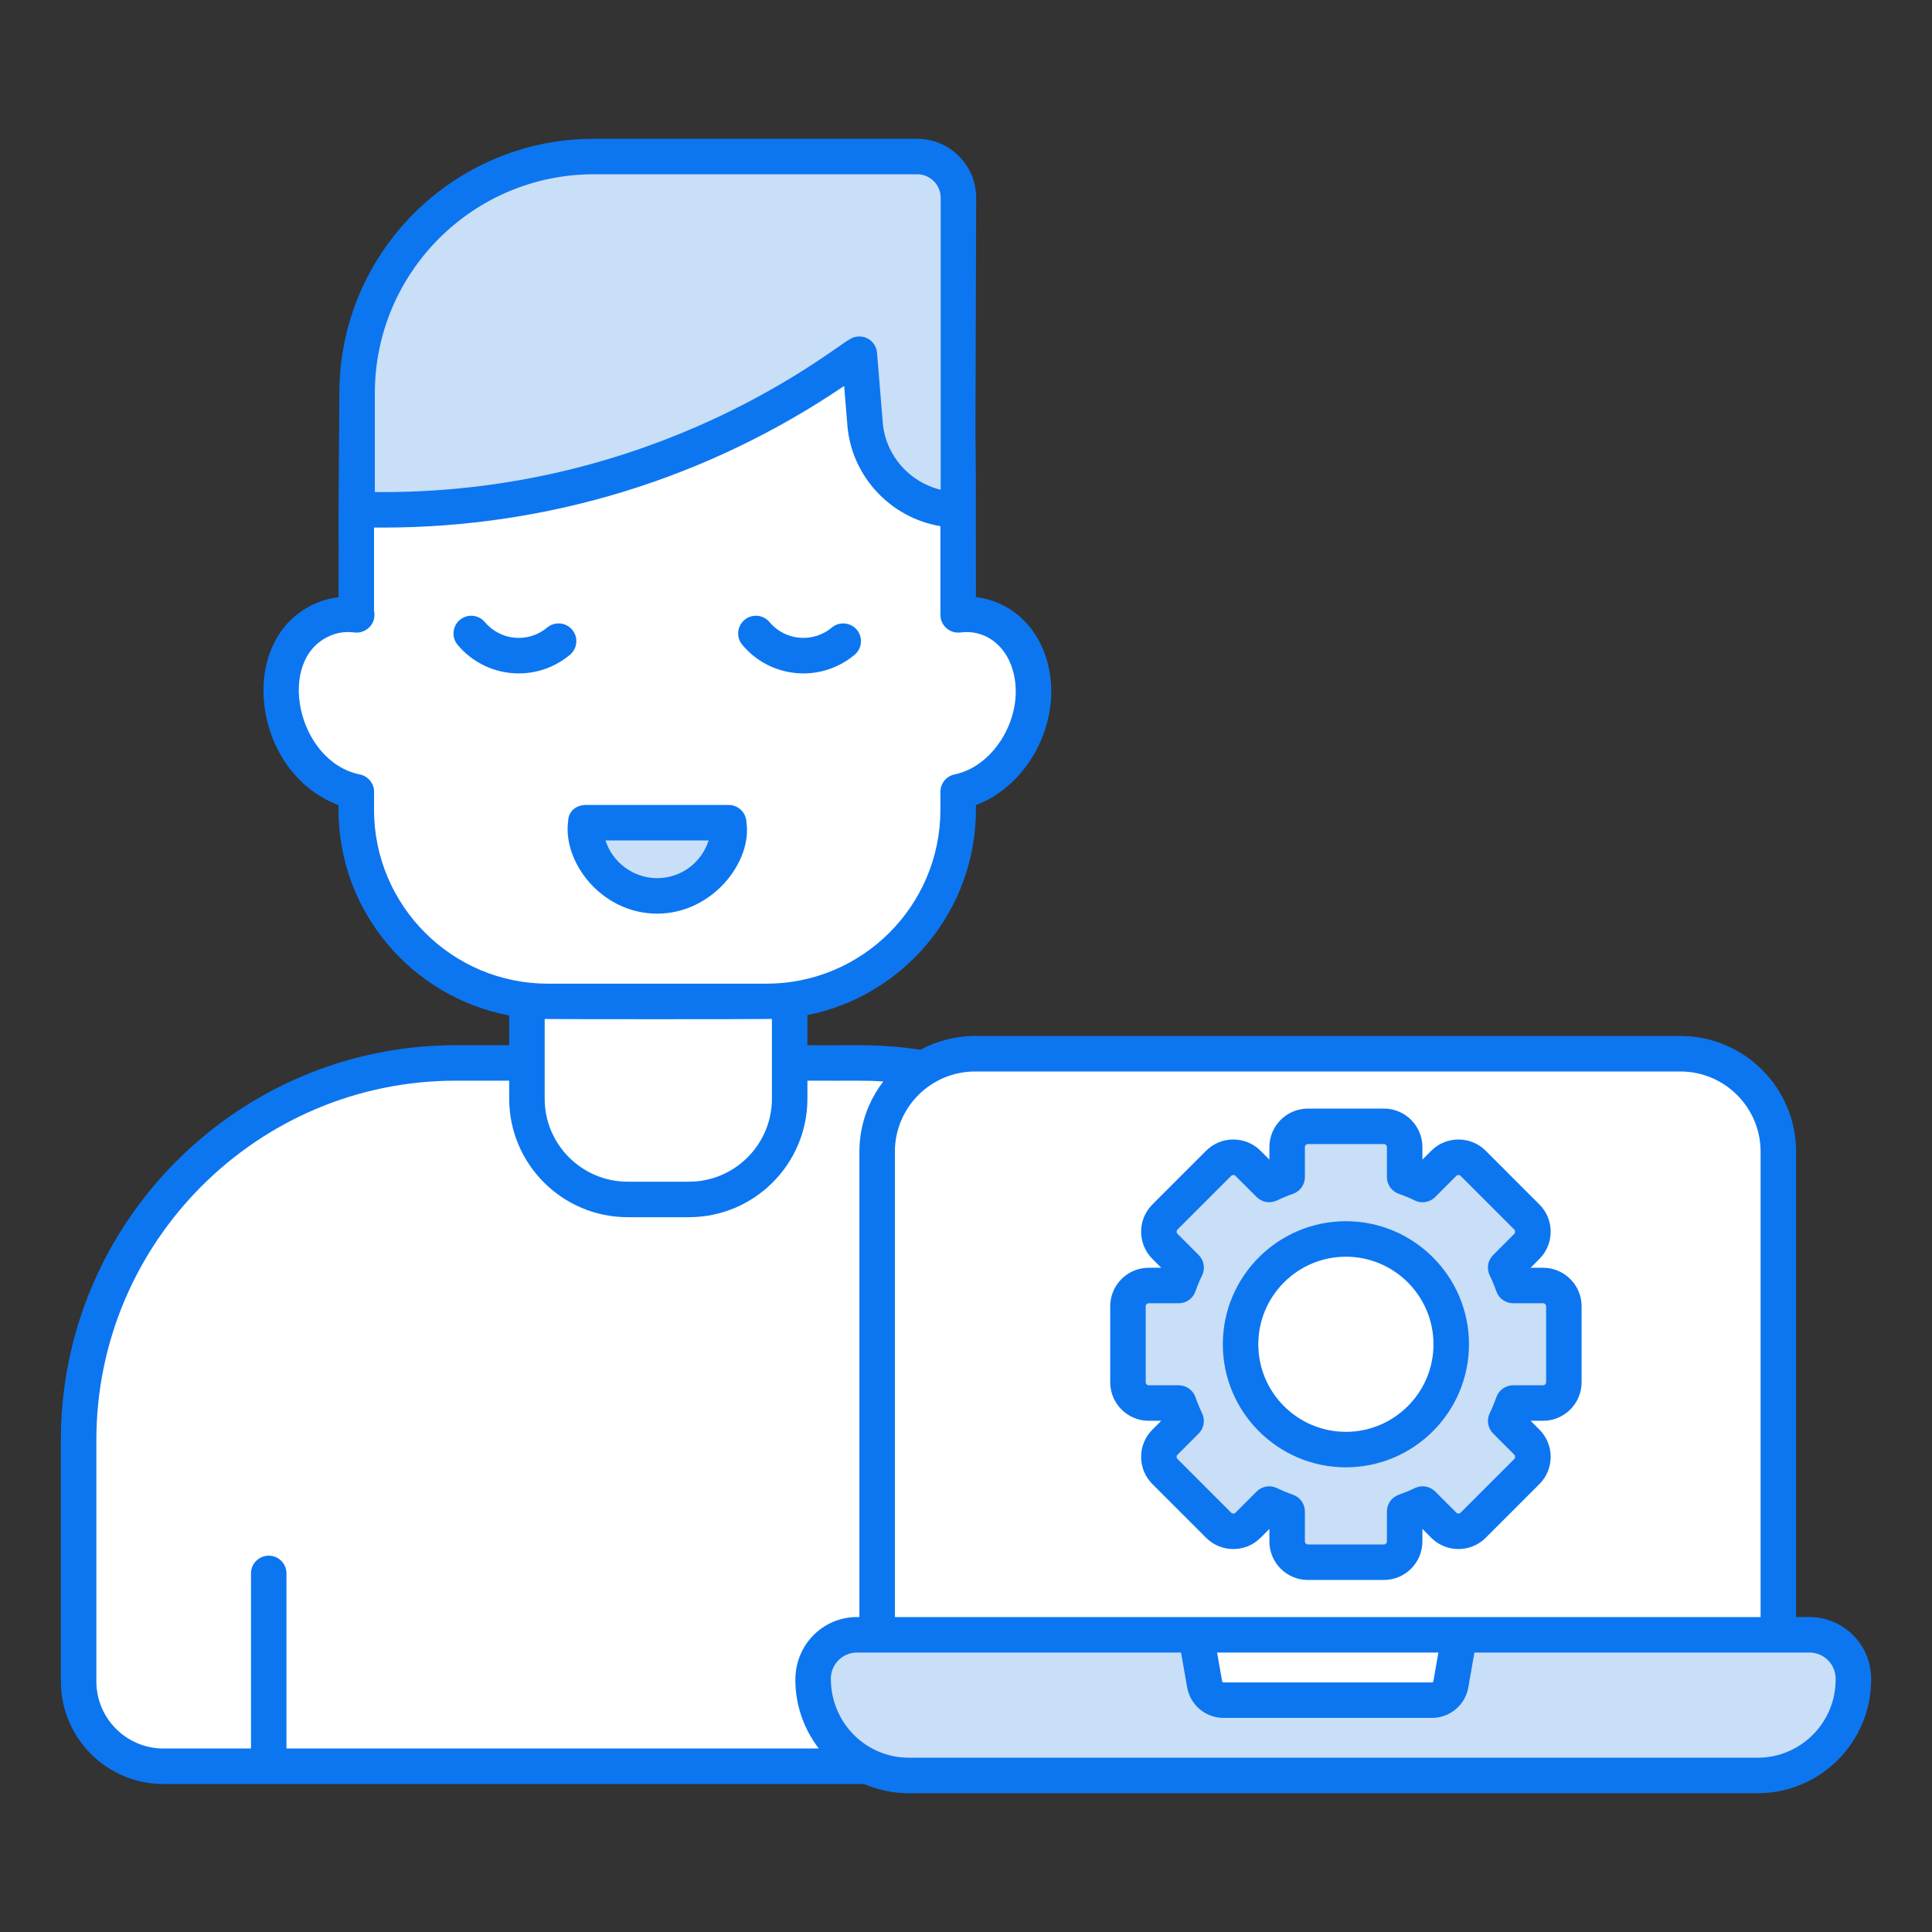 <svg enable-background="new 0 0 512 512" viewBox="0 0 512 512" xmlns="http://www.w3.org/2000/svg"><rect x="0" y="0" width="512" height="512" fill="#333333" stroke="none"/><g id="_x30_7_Client"><g><g><path d="m328.075 381.613v63.996c0 12.409-10.06 22.469-22.469 22.469h-262.302c-12.409 0-22.469-10.06-22.469-22.469v-63.996c0-55.185 44.737-99.922 99.922-99.922h107.396c55.185 0 99.922 44.737 99.922 99.922z" fill="#fff"/></g><g><path d="m209.267 254.422v36.747c0 14.746-11.954 26.699-26.699 26.699h-16.226c-14.746 0-26.699-11.954-26.699-26.699v-36.747c0-14.746 11.954-26.699 26.699-26.699h16.226c14.746-.001 26.699 11.953 26.699 26.699z" fill="#fff"/></g><g><path d="m253.995 52.414v90.789h-159.358v-39.011c0-34.633 28.076-62.709 62.709-62.709h85.719c6.036 0 10.93 4.894 10.93 10.931z" fill="#c9def7"/></g><g><path d="m94.417 162.948v-27.835h7.05c42.645 0 84.308-12.794 119.603-36.729l6.666-4.521 1.517 18.52c1.052 12.843 11.782 22.729 24.668 22.729v27.835c2.978-.397 5.956 0 8.775 1.191 10.125 4.328 14.136 17.868 8.855 30.217-3.574 8.339-10.443 14.017-17.63 15.486 0 30.679-24.87 55.549-55.549 55.549h-48.407c-30.679 0-55.549-24.87-55.549-55.549h.04c-.04 0-.04 0-.04 0-7.227-1.469-14.056-7.147-17.63-15.486-5.241-12.349-1.271-25.889 8.894-30.217 2.82-1.19 5.798-1.587 8.737-1.19.04-.04.079-.04.119 0z" fill="#fff"/></g><g><path d="m155.25 218.025c-.003.144-.043.279-.043.424 0 10.469 8.503 18.972 18.972 18.972 10.507 0 18.972-8.503 18.972-18.972 0-.145-.039-.279-.043-.424z" fill="#c9def7"/></g><g><path d="m471.281 305.199v128.041h-238.83v-128.041c0-14.329 11.616-25.945 25.945-25.945h186.938c14.33-.001 25.947 11.615 25.947 25.945z" fill="#fff"/></g><g><path d="m491.164 444.866v.284c0 14.009-11.357 25.366-25.366 25.366h-224.954c-14.009 0-25.366-11.357-25.366-25.366v-.284c0-6.421 5.205-11.627 11.627-11.627h252.433c6.42.001 11.626 5.206 11.626 11.627z" fill="#c9def7"/></g><g><path d="m386.782 433.24-2.286 13.098c-.426 2.442-2.546 4.224-5.025 4.224h-55.209c-2.479 0-4.599-1.782-5.025-4.224l-2.286-13.098z" fill="#fff"/></g><g><path d="m400.991 371.817c-.571 1.633-1.23 3.216-1.967 4.761l5.615 5.615c2.147 2.147 2.147 5.628 0 7.774l-14.239 14.239c-2.147 2.147-5.628 2.147-7.774 0l-5.626-5.624c-1.534.748-3.128 1.407-4.751 1.977v7.949c0 3.036-2.461 5.497-5.497 5.497h-20.147c-3.036 0-5.497-2.461-5.497-5.497v-7.949c-1.633-.571-3.216-1.23-4.761-1.967l-5.615 5.615c-2.147 2.147-5.628 2.147-7.775 0l-14.239-14.239c-2.147-2.147-2.147-5.628 0-7.774l5.615-5.615c-.738-1.544-1.397-3.128-1.967-4.761h-7.949c-3.036 0-5.497-2.461-5.497-5.497v-20.147c0-3.036 2.461-5.497 5.497-5.497h7.949c.57-1.623 1.23-3.216 1.977-4.751l-5.625-5.625c-2.147-2.147-2.147-5.628 0-7.775l14.239-14.239c2.147-2.147 5.628-2.147 7.775 0l5.615 5.615c1.544-.738 3.128-1.397 4.761-1.967v-7.949c0-3.036 2.461-5.497 5.497-5.497h20.147c3.036 0 5.497 2.461 5.497 5.497v7.949c1.623.57 3.216 1.23 4.751 1.977l5.625-5.625c2.147-2.147 5.628-2.147 7.774 0l14.239 14.239c2.147 2.147 2.147 5.628 0 7.775l-5.625 5.625c.748 1.534 1.407 3.128 1.977 4.751h7.949c3.036 0 5.497 2.461 5.497 5.497v20.147c0 3.036-2.461 5.497-5.497 5.497h-7.948z" fill="#c9def7"/></g><g><path d="m384.592 356.253c0 15.41-12.504 27.901-27.914 27.901s-27.914-12.491-27.914-27.901c0-15.423 12.504-27.914 27.914-27.914s27.914 12.491 27.914 27.914z" fill="#fff"/></g><g fill="#0c76f0"><path d="m151.634 166.886c-1.67-1.989-4.641-2.244-6.625-.581-4.89 4.104-12.287 3.596-16.517-1.447-1.67-1.991-4.641-2.248-6.625-.581-1.991 1.67-2.251 4.637-.581 6.625 7.498 8.939 20.802 10.133 29.768 2.609 1.99-1.67 2.25-4.637.58-6.625z"/><path d="m226.49 173.511c1.991-1.67 2.251-4.637.581-6.625-1.667-1.989-4.639-2.244-6.625-.581-4.89 4.104-12.287 3.596-16.517-1.447-1.665-1.991-4.641-2.248-6.625-.581-1.991 1.67-2.251 4.637-.581 6.625 7.497 8.939 20.801 10.133 29.767 2.609z"/><path d="m150.573 217.558c-1.542 10.684 8.659 24.566 23.606 24.566 14.612 0 25.205-13.742 23.629-24.249-.08-2.538-2.161-4.554-4.701-4.554h-37.858c-2.567 0-4.634 1.67-4.676 4.237zm37.22 5.17c-1.823 5.783-7.236 9.99-13.614 9.99-6.469 0-11.947-4.329-13.706-9.99z"/><path d="m479.537 428.536h-3.553v-123.337c0-16.9-13.749-30.649-30.649-30.649h-186.937c-5.24 0-10.174 1.327-14.493 3.654-11.851-1.81-18.811-1.022-29.934-1.215v-7.973c25.426-5.063 44.654-27.535 44.654-54.426v-1.229c14.414-5.43 23.298-23.117 18.79-38.446-2.907-9.88-10.445-15.703-18.79-16.677.025-122.69-.488 77.81.073-105.824 0-8.619-7.014-15.632-15.635-15.632h-85.718c-37.172 0-67.412 30.241-67.412 67.412-.465 64.437-.078 18.74-.22 54.058-2.003.239-3.98.762-5.875 1.562-21.438 9.129-17.33 44.821 5.875 53.55v1.226c0 27.09 19.52 49.673 45.226 54.514v7.885h-14.181c-57.691 0-104.625 46.934-104.625 104.625v63.995c0 14.983 12.19 27.173 27.173 27.173h185.694c3.637 1.565 7.639 2.439 11.843 2.439h224.954c16.581 0 30.071-13.49 30.071-30.071v-.282c0-9.006-7.326-16.332-16.331-16.332zm-34.202-144.58c11.712 0 21.243 9.531 21.243 21.243v123.337c-69.436 0-153.985 0-229.423 0v-123.337c0-11.712 9.531-21.243 21.243-21.243zm-64.149 153.986-1.325 7.59c-.032.188-.198.326-.39.326h-55.209c-.195 0-.361-.14-.393-.328l-1.325-7.588zm-223.84-391.755h85.718c3.433 0 6.228 2.793 6.228 6.226v77.383c-8.222-1.991-14.635-9.063-15.35-17.795l-1.518-18.519c-.135-1.667-1.148-3.137-2.655-3.858-1.509-.726-3.289-.588-4.671.349-4.049 2.002-49.984 40.437-123.631 40.437h-2.127v-26.217c0-31.984 26.022-58.006 58.006-58.006zm-58.226 168.402c.002-.473.018-4.253.018-4.747 0-2.306-1.674-4.223-3.867-4.625-16.635-3.474-22.27-30.566-7.762-36.744 3.545-1.497 5.985-.82 6.97-.82 1.835.011 3.624-1.1 4.377-2.841.404-.939.485-1.961.264-2.917v-22.079h2.347c43.758 0 86.03-12.98 122.24-37.537l.861 10.488c1.112 13.577 11.558 24.52 24.651 26.665v23.516c0 1.355.586 2.646 1.605 3.539 1.022.893 2.37 1.3 3.72 1.123 5.868-.784 11.712 2.696 13.846 9.955 3.408 11.59-4.546 25.45-15.41 27.666-2.189.448-3.762 2.375-3.762 4.609v4.747c0 25.42-20.68 46.1-46.1 46.1h-57.898c-25.42.003-46.1-20.678-46.1-46.098zm105.445 55.434v21.146c0 12.128-9.868 21.996-21.996 21.996h-16.227c-12.128 0-21.996-9.868-21.996-21.996v-21.117c3.598.056 55.58.092 60.219-.029zm-179.026 175.585v-63.995c0-52.503 42.715-95.219 95.219-95.219h14.181v4.774c0 17.316 14.087 31.403 31.403 31.403h16.227c17.316 0 31.403-14.087 31.403-31.403v-4.774c13.307.062 14.595-.142 20.118.21-3.96 5.164-6.341 11.599-6.341 18.594v123.337h-.643c-9.005 0-16.331 7.326-16.331 16.613 0 6.851 2.328 13.154 6.201 18.216h-141.058v-46.392c0-2.597-2.106-4.703-4.703-4.703s-4.703 2.106-4.703 4.703v46.401h-23.207c-9.797.001-17.766-7.968-17.766-17.765zm460.922-.459c0 11.395-9.269 20.664-20.664 20.664h-224.954c-11.393 0-20.662-9.269-20.662-20.947 0-3.817 3.107-6.924 6.924-6.924h85.89l1.607 9.207c.822 4.703 4.885 8.116 9.659 8.116h55.209c4.777 0 8.839-3.415 9.657-8.118l1.607-9.204h88.802c3.817 0 6.924 3.107 6.924 6.924v.282z"/><path d="m304.418 376.522h3.321l-2.345 2.345c-3.978 3.978-3.978 10.449 0 14.427l14.238 14.238c3.98 3.978 10.449 3.982 14.424 0l2.347-2.347v3.323c0 5.624 4.577 10.201 10.201 10.201h20.147c5.624 0 10.199-4.577 10.199-10.201v-3.323l2.347 2.347c3.978 3.978 10.449 3.978 14.427 0l14.238-14.238c3.978-3.978 3.978-10.449 0-14.427l-2.345-2.345h3.321c5.624 0 10.201-4.577 10.201-10.201v-20.147c0-5.624-4.577-10.201-10.201-10.201h-3.323l2.347-2.347c3.978-3.978 3.978-10.447 0-14.424l-14.238-14.238c-3.978-3.978-10.449-3.978-14.427 0l-2.347 2.347v-3.323c0-5.624-4.575-10.201-10.199-10.201h-20.147c-5.624 0-10.201 4.577-10.201 10.201v3.321l-2.347-2.345c-3.978-3.98-10.447-3.975-14.424 0l-14.238 14.236c-3.978 3.978-3.978 10.447 0 14.424l2.347 2.347h-3.323c-5.624 0-10.201 4.577-10.201 10.201v20.147c0 5.626 4.576 10.203 10.201 10.203zm-.795-30.349c0-.439.356-.795.795-.795h7.948c1.998 0 3.778-1.261 4.439-3.146.508-1.451 1.098-2.875 1.766-4.249.88-1.803.517-3.966-.903-5.385l-5.624-5.624c-.31-.31-.31-.813 0-1.123l14.238-14.238c.31-.31.818-.305 1.123 0l5.615 5.613c1.405 1.405 3.548 1.775 5.351.921 1.389-.664 2.816-1.259 4.283-1.771 1.89-.659 3.155-2.441 3.155-4.441v-7.948c0-.439.356-.795.795-.795h20.147c.436 0 .792.356.792.795v7.948c0 1.998 1.261 3.778 3.146 4.439 1.451.508 2.875 1.095 4.246 1.766 1.805.875 3.971.517 5.388-.903l5.624-5.624c.312-.308.813-.308 1.125 0l14.238 14.238c.264.264.264.859 0 1.123l-5.624 5.624c-1.417 1.417-1.782 3.578-.905 5.381.668 1.376 1.259 2.804 1.771 4.258.664 1.883 2.441 3.142 4.437 3.142h7.948c.439 0 .795.356.795.795v20.147c0 .439-.356.795-.795.795h-7.948c-1.998 0-3.778 1.263-4.439 3.149-.514 1.472-1.109 2.898-1.775 4.29-.857 1.798-.489 3.943.921 5.351l5.615 5.613c.264.266.264.859 0 1.125l-14.238 14.238c-.312.308-.813.308-1.125 0l-5.624-5.624c-1.412-1.417-3.566-1.782-5.383-.905-1.373.668-2.802 1.258-4.255 1.771-1.883.664-3.142 2.441-3.142 4.437v7.948c0 .439-.356.795-.792.795h-20.147c-.439 0-.795-.356-.795-.795v-7.948c0-1.998-1.263-3.778-3.149-4.439-1.472-.514-2.898-1.109-4.29-1.775-1.82-.865-3.958-.472-5.351.921l-5.615 5.615c-.308.308-.806.312-1.123 0l-14.238-14.238c-.31-.31-.31-.815 0-1.125l5.613-5.613c1.41-1.408 1.777-3.553.919-5.351-.661-1.389-1.256-2.816-1.768-4.283-.659-1.89-2.441-3.155-4.441-3.155h-7.948c-.439 0-.795-.356-.795-.795v-20.15z"/><path d="m356.677 388.856c17.986 0 32.618-14.627 32.618-32.604 0-17.986-14.631-32.618-32.618-32.618s-32.618 14.631-32.618 32.618c.001 17.978 14.632 32.604 32.618 32.604zm0-55.814c12.799 0 23.211 10.412 23.211 23.211 0 12.792-10.412 23.197-23.211 23.197s-23.211-10.406-23.211-23.197c0-12.799 10.413-23.211 23.211-23.211z"/></g></g></g><g id="Layer_1"/></svg>